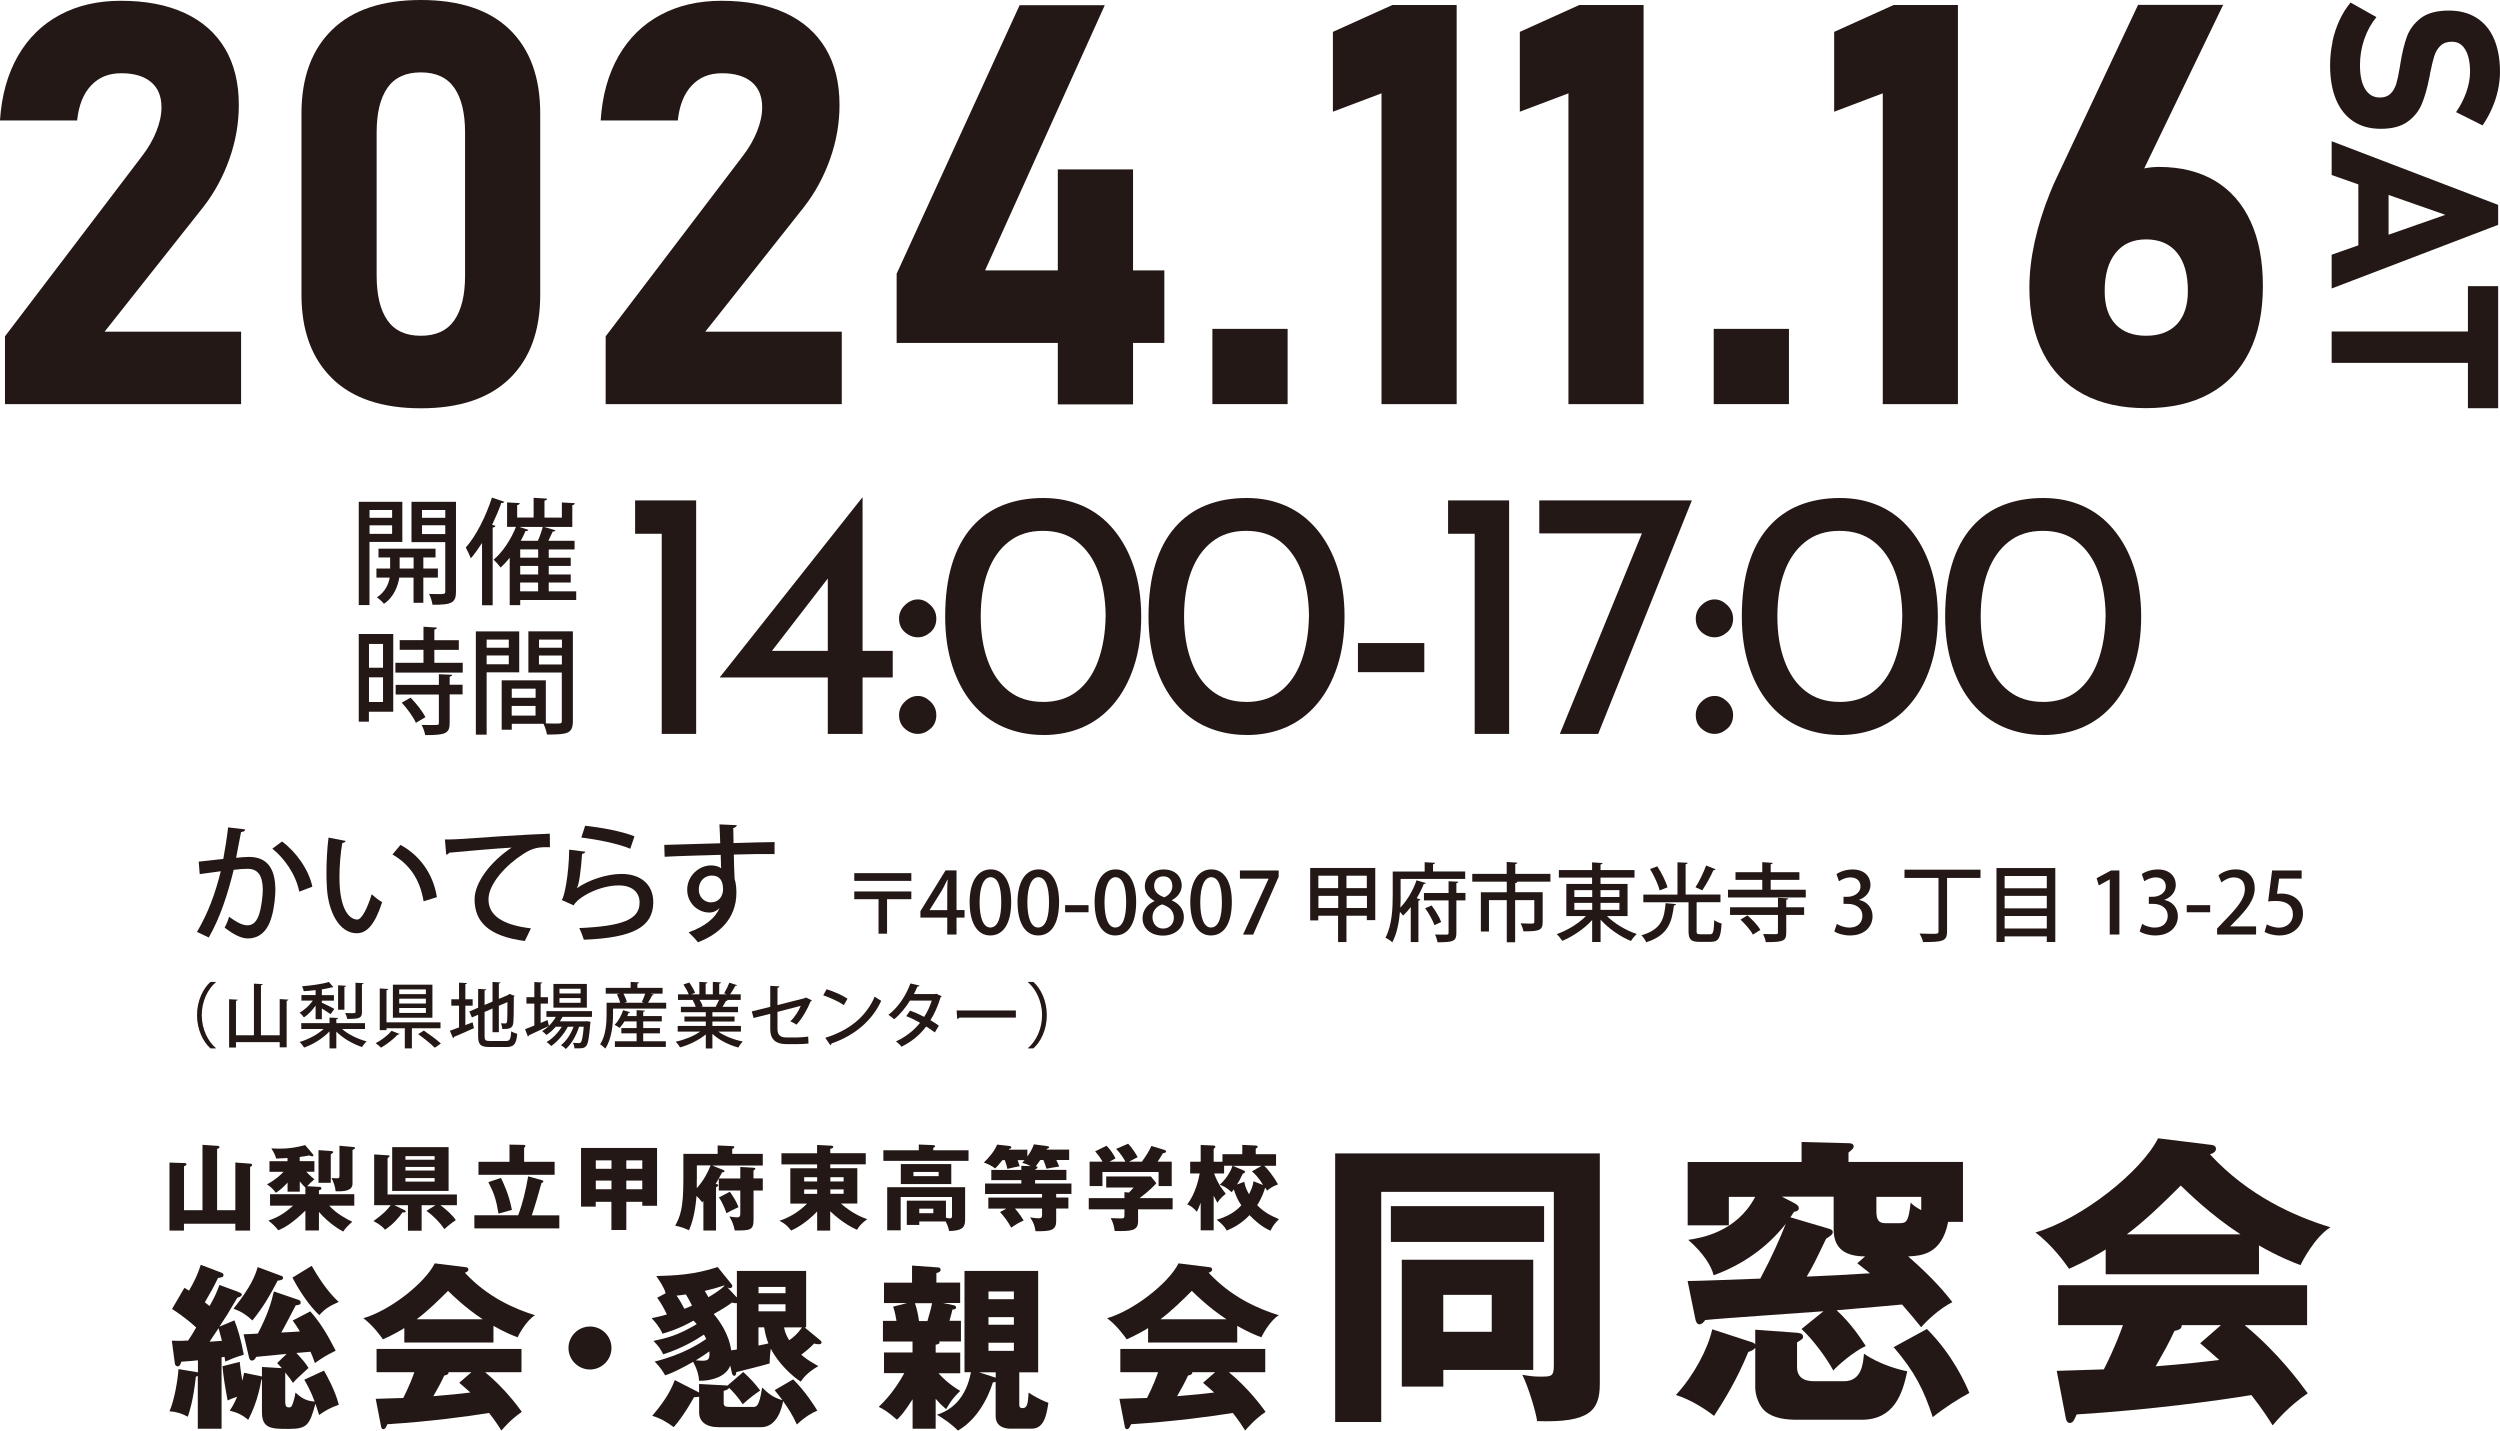 <?xml version="1.0" encoding="UTF-8"?>
<svg id="_レイヤー_1" data-name=" レイヤー 1" xmlns="http://www.w3.org/2000/svg" viewBox="0 0 352.26 201.58">
  <defs>
    <style>
      .cls-1 {
        fill: #231815;
        stroke-width: 0px;
      }
    </style>
  </defs>
  <g>
    <g>
      <path class="cls-1" d="M225.42,162.52v32.47c0,3.8-1.45,5.5-8.83,5.25-.21-1.49-1.32-4.99-2.09-6.53,1.15.21,1.71.26,2.48.26,1.62,0,1.96,0,1.96-1.58v-24.45h-24.32v32.43h-6.49v-37.85h37.3-.01ZM217.57,169.95v5.04h-21.59v-5.04h21.59ZM216.04,177.5v15.53h-12.67v2.35h-5.85v-17.88h18.52ZM203.36,182.45v5.21h6.83v-5.21h-6.83Z"/>
      <path class="cls-1" d="M247.32,187.36l5.89.43c.3.04.85.09.85.55,0,.3-.09.34-.85.81v3.46c0,2.01,1.83,2.01,2.6,2.01h4.01c2.47,0,2.69-2.39,2.82-3.88,2.26,1.58,5.16,2.3,6.1,2.48-.68,3.24-1.88,6.83-6.44,6.83h-9.09c-1.58,0-3.29-.21-4.44-1.15-.94-.77-1.45-2.35-1.45-3.37v-5.63c-.21.26-.34.38-.98.6-1.66,4.05-3.54,7.04-4.82,9-.77-.6-3.03-2.22-5.38-2.94,2.56-2.77,4.52-6.53,5.12-9.26l5.63,1.84c.26.09.34.17.43.3v-2.08ZM256.96,184.76c-2.65.21-14.29.98-16.69,1.24-.21.3-.47.6-.81.6s-.51-.34-.6-.85l-1.07-5.25c1.24,0,6.83-.21,10.24-.34,1.71-3.2,2.82-5.76,3.59-7.72-2.6,3.33-6.14,5.8-10.16,7.25-.34-1.37-1.49-3.16-3.58-4.99,1.75-.26,6.83-1.07,9.43-6.06h-3.71v4.01h-5.8v-8.92h16.05v-2.82l6.61.17c.3,0,.73.04.73.47,0,.26-.17.38-.73.85v1.32h16.13v8.45h-2.09c-.9,4.65-3.88,4.78-5.63,4.86,3.63,3.2,5.12,5.04,6.23,6.44-1.92.98-3.71,2.73-4.4,3.54-.77-.94-1.45-1.79-2.69-3.2-2.22.21-2.9.26-9.22.81,2.05,1.88,3.41,3.97,4.1,5.03-1.79.85-3.97,2.77-4.57,3.46-.94-1.75-2.82-4.31-4.48-5.85l3.12-2.52v.02ZM262.81,177.03c-2.73,0-4.44-1.02-4.44-3.8v-4.61h-7.3l1.66.85c.3.17.73.38.73.77s-.43.47-.68.51c-.3.47-.38.6-.51.77l5.33,1.58c.3.09.64.17.64.51s-.3.51-.94.94c-1.58,3.29-1.75,3.67-2.73,5.33,4.05-.17,4.52-.21,8.92-.47-.81-.64-1.15-.9-1.79-1.41l1.11-.98h0ZM264.39,168.63v2.01c0,1.2.3,1.71,1.24,1.71h2.05c1.02,0,1.24-.34,1.54-2.9.47.47.68.6,1.49,1.07v-1.88h-6.32,0ZM271.52,187.27c3.67,3.67,5.46,7.77,5.97,9-1.37.73-3.46,2.05-5.16,3.41-1.24-3.8-2.52-6.4-5.51-9.86l4.69-2.56h.01Z"/>
      <path class="cls-1" d="M318.29,179.55h-21.59v-3.5c-.85.55-2.52,1.54-5.16,2.73-.51-.73-2.3-3.29-4.74-5.12,6.49-1.88,14.94-8.58,17.28-13.27l7.6.94c.26.04.56.17.56.55,0,.47-.56.68-.85.77,5.42,5.85,11.86,8.71,16.98,10.28-2.26,1.37-4.14,5.12-4.22,5.33-.94-.34-3.12-1.2-5.85-2.77v4.05h-.01ZM289.78,193.16c1.24-.04,2.9-.09,6.66-.21,1.58-3.12,2.3-5.16,2.69-6.23h-9.13v-5.63h35.08v5.63h-8.79c4.74,3.93,7.72,8.02,8.88,9.6-2.65,1.79-4.4,3.88-4.95,4.52-.55-.9-1.49-2.35-2.99-4.27-4.91.81-14.38,2.09-24.62,2.73-.34.77-.51,1.2-.98,1.2-.34,0-.51-.38-.55-.68l-1.28-6.66h-.02ZM315.69,173.92c-4.18-2.73-7.25-5.76-8.41-6.87-2.47,2.47-5.12,5.04-7.6,6.87h16.01ZM312.96,186.72h-5.55c0,.38-.13.64-1.02.81-.77,1.71-1.71,3.33-2.65,4.99,4.31-.34,6.87-.64,8.96-.9-1.2-1.07-1.88-1.66-2.69-2.35l2.94-2.56h0Z"/>
    </g>
    <g>
      <path class="cls-1" d="M33.56,182.04c.42.15.52.25.52.37,0,.07-.05.3-.65.45-1.34,2.29-1.54,2.61-2.51,4.07l2.11-.89c.45,1.17.89,2.51,1.32,4.84-1.17.35-1.89.65-2.61.97-.03-.17-.07-.5-.1-.67-.25.05-.32.05-.42.07v10.06h-3.35v-7.43s-.1.05-.27.1c-.4,3.48-.87,4.84-1.14,5.64-.8-.42-1.44-.67-2.58-.77.67-1.49,1.17-4.37,1.27-5.94l2.71.45.03.02v-1.71c-.22.02-1.34.15-2.34.2-.12.37-.22.65-.52.65s-.37-.25-.4-.45l-.42-3.16c1.14.03,1.34.03,2.29-.02.37-.52.62-.94,1.14-1.84-.22-.22-1.56-1.44-3.4-2.61l1.74-2.98c.32.17.37.22.65.4.8-1.39,1.22-2.26,1.66-3.65l2.98,1.14c.12.05.22.17.22.3,0,.3-.17.32-.77.42-.72,1.47-.89,1.76-1.86,3.43.1.07.57.45.67.52.75-1.34.89-1.66,1.39-2.96l2.66.97h-.02ZM29.53,189.05c.37-.02.7-.05,1.74-.12-.17-.7-.4-1.54-.47-1.79l-1.27,1.91h0ZM40.22,197.74c0,.15,0,.57.47.57.42,0,.45-.2.67-.87.15-.5.22-.82.27-1.22.84.75,1.44,1.17,2.71,1.27-.55-1.52-1.19-2.61-1.47-3.08l2.78-1.29c.4.7,1.59,2.83,2.09,4.82-1.22.42-1.86.8-2.78,1.44-.12-.42-.25-.77-.52-1.59-.82,3.06-1.19,3.55-3.8,3.55-2.31,0-3.73,0-3.73-2.34v-4.65l-.07.02c-.5,2.88-1.32,4.62-1.86,5.69-.84-.7-1.52-1.02-2.61-1.29.32-.47.62-.97,1.04-1.96-.65.22-.99.35-1.34.52-.4-2.19-.57-3.18-.72-4.82l2.43-.62c.07.89.35,2.61.37,2.68.12-.52.17-.82.25-1.14l2.51.52v-1.34l2.81.17c-.27-.3-.4-.42-.67-.72l1.34-1.29c-.7.07-3.7.35-4.3.42-.1.2-.25.52-.6.52-.2,0-.35-.15-.42-.52l-.75-3.18c.32-.02,1.74-.07,2.01-.1,1.34-2.56,1.89-4.3,2.26-5.94l3.48,1.19c.15.05.3.17.3.35,0,.32-.2.35-.7.42-.32.6-1.71,3.3-2.04,3.83,1.19-.05,1.79-.1,2.63-.15-.4-.67-.7-1.09-1.02-1.54l2.48-1.29c1.37,1.54,2.36,3.15,3.58,5.54-1.27.62-1.79.94-2.93,1.74-.27-.8-.42-1.12-.62-1.59-.32.02-1.71.15-1.99.17.82.89,1.27,1.39,1.71,2.11-1.49,1.37-1.66,1.52-2.19,2.11-.25-.4-.5-.75-1.09-1.47v4.32l.03.03ZM39.52,179.73c.27.1.37.15.37.32,0,.27-.32.35-.77.4-1.17,2.24-1.99,3.65-3.55,5.61-.89-.82-1.54-1.24-2.66-1.66,2.48-3.13,3.06-4.7,3.4-5.86l3.21,1.19ZM43.92,178.36c.82,1.42,2.09,3.5,3.8,5.09-1.29.57-1.94.97-2.73,1.86-1.32-1.22-2.81-3.38-3.78-5.29l2.71-1.66Z"/>
      <path class="cls-1" d="M69.54,189.17h-12.57v-2.04c-.5.32-1.47.89-3.01,1.59-.3-.42-1.34-1.91-2.76-2.98,3.78-1.09,8.7-4.99,10.06-7.73l4.42.55c.15.02.32.1.32.32,0,.27-.32.4-.5.45,3.16,3.4,6.91,5.07,9.89,5.99-1.32.8-2.41,2.98-2.46,3.11-.55-.2-1.81-.7-3.4-1.61v2.36h0ZM52.94,197.1c.72-.02,1.69-.05,3.88-.12.92-1.81,1.34-3.01,1.56-3.63h-5.32v-3.28h20.42v3.28h-5.12c2.76,2.29,4.5,4.67,5.17,5.59-1.54,1.04-2.56,2.26-2.88,2.63-.32-.52-.87-1.37-1.74-2.48-2.86.47-8.37,1.22-14.33,1.59-.2.45-.3.7-.57.7-.2,0-.3-.22-.32-.4l-.75-3.88h0ZM68.02,185.89c-2.43-1.59-4.22-3.35-4.89-4-1.44,1.44-2.98,2.93-4.42,4h9.32-.01ZM66.43,193.35h-3.23c0,.22-.07.37-.6.47-.45.99-.99,1.94-1.54,2.91,2.51-.2,4-.37,5.22-.52-.7-.62-1.09-.97-1.57-1.37l1.71-1.49h0Z"/>
      <path class="cls-1" d="M86.16,189.94c0,1.66-1.37,3.03-3.03,3.03s-3.03-1.37-3.03-3.03,1.37-3.03,3.03-3.03,3.03,1.34,3.03,3.03Z"/>
      <path class="cls-1" d="M102.88,192.45c-.6,1.57-2.71,2.14-4.37,2.11-.07-.82-.22-1.49-.84-2.68-1.22.7-2.73,1.52-3.95,1.91-.27-.5-.77-1.24-1.47-1.94,4.12-1.04,6.41-2.61,7.26-3.18-.12-.27-.2-.4-.32-.62-1.09.72-3.08,1.94-5.74,2.78-.42-.84-.57-1.04-1.37-1.89,1.89-.42,3.33-.72,6.09-2.36-.17-.2-.35-.4-.45-.5-2.09,1.19-3.68,1.64-4.37,1.84-.45-1.02-1.12-1.74-1.54-2.19.7-.15,1.37-.27,2.16-.52-.42-.87-.8-1.57-1.37-2.36l1.19-.62c-.2-.84-.89-1.79-1.32-2.43,2.58-.07,5.32-.17,8.65-1.27l1.91,2.36c.15.17.15.27.15.32,0,.22-.2.3-.32.3s-.22-.05-.37-.12l1.34,1.44v-3.75h9.76v7.95h-.22l2.19,1.81c.07.07.2.17.2.32,0,.25-.32.25-.4.25-.22,0-.47-.05-.65-.1-.5.52-1.02.99-1.81,1.57.67.57,1.04.84,2.41,1.61-1.59.92-2.16,1.71-2.48,2.19-1.12-.7-3.18-2.56-4.22-4.65-.12.77-.15,1.57-.17,2.09-.82.25-3.5.92-4.7,1.22,0,.47-.2.52-.27.52-.27,0-.35-.4-.37-.52l-.2-.89h-.02ZM98.51,195.01l3.73.2c.07,0,.17,0,.27.02l2.21-1.91c.84.75,1.71,1.66,2.39,2.61-.55.37-1.54,1.09-2.46,1.94-.57-.92-1.49-1.91-1.91-2.31-.17.25-.42.32-.77.42v1.66c0,.47.17.6.8.6h3.45c.67,0,.87-.99,1.17-2.73.87.84,1.49,1.39,2.88,1.79-.55-.72-.82-1.04-1.12-1.42l2.61-1.52c1.76,1.74,3.06,3.83,3.4,4.4-.8.35-1.62.8-2.88,1.96-.6-1.32-1.12-2.14-1.94-3.3-.15.92-.82,3.68-3.11,3.68h-5.96c-1.84,0-2.76-.84-2.76-2.06v-2.24c-.2.05-.5.07-.72.07-.27.47-1.44,2.61-2.86,4.22-.94-.7-1.91-1.27-3.03-1.59,2.24-2.61,2.83-4.15,3.18-5.04l3.15,1.61c.07.03.17.1.27.15v-1.22h.01ZM96.64,182.39c-.4.05-.94.15-1.32.17.17.22.42.55,1.12,1.86.35-.15.65-.25,1.07-.45-.32-.67-.45-.87-.87-1.59h0ZM98.04,191.68c.25.02.65.05.87.05.82,0,1.14-.1,1.04-1.32-.65.47-.94.67-1.91,1.27h0ZM102.06,181.12c-1.14.37-1.79.55-2.76.77.17.27.32.55.52.89.37-.22,1.69-.99,2.29-1.64l-.05-.02ZM103.83,183.61c-.22.05-.5-.03-.7-.07-.3.22-.72.57-2.56,1.61.75.89,2.14,2.78,2.46,5.12.22-.02.62-.1.8-.12v-6.53h0ZM110.68,182.22v-.89h-3.8v.89h3.8ZM106.88,183.78v.99h3.8v-.99h-3.8ZM106.88,189.59c.92-.17,1.17-.25,1.39-.3-.27-.67-.45-1.34-.6-2.26h-.8v2.56h.01ZM110.48,187.04c.1.55.25,1.04.72,1.81.65-.45,1.19-.94,1.81-1.81h-2.53Z"/>
      <path class="cls-1" d="M131.85,190.59h3.45v2.91h-3.06c.47.52,1.44,1.54,3.06,2.48-1.12,1.14-1.22,1.29-1.99,2.58-.6-.52-.85-.75-1.47-1.47v4.22h-3.25v-4.15c-1.27,1.99-1.76,2.46-2.21,2.88-1.34-1.17-1.84-1.44-2.56-1.81.65-.62,2.16-2.11,3.6-4.75h-2.86v-2.91h4.02v-1.54h-4.17v-2.91h1.91c-.22-1.27-.32-1.54-.47-2.01l1.96-.5h-3.25v-2.88h3.95v-2.41l3.73.27c.15,0,.3.15.3.32,0,.32-.35.4-.6.47v1.34h3.35v2.88h-2.39l1.42.3c.17.02.4.12.4.32,0,.27-.37.3-.52.3-.07.37-.2.82-.42,1.59h1.62v2.91h-3.06s.05.1.05.15c0,.2-.32.27-.55.3v1.12ZM128.92,183.63c.27.72.5,1.89.57,2.51h1.19c.32-1.12.52-1.81.65-2.51h-2.41ZM135.9,193.37v-14.29h10.38v14.29h-2.66v4.52c0,.2,0,.52.45.52.65,0,.77-.52.87-2.19.47.32,1.42.94,2.78,1.44-.25,1.64-.57,3.65-2.36,3.65h-2.98c-.8,0-2.09-.27-2.09-1.79v-4.82c-.1.05-.25.07-.4.1-.15.5-1.44,4.79-4.92,6.78-.87-.92-2.01-1.69-2.96-2.24,3.16-.97,4.37-3.7,4.8-5.99h-.92v.02ZM140.3,194.12v-.75h-2.34l2.34.75ZM142.86,183.06v-1.09h-3.58v1.09h3.58ZM139.28,185.59v1.07h3.58v-1.07h-3.58ZM139.28,189.2v1.14h3.58v-1.14h-3.58Z"/>
      <path class="cls-1" d="M174.34,189.17h-12.57v-2.04c-.5.32-1.47.89-3.01,1.59-.3-.42-1.34-1.91-2.76-2.98,3.78-1.09,8.7-4.99,10.06-7.73l4.42.55c.15.02.32.1.32.32,0,.27-.32.4-.5.45,3.16,3.4,6.91,5.07,9.89,5.99-1.32.8-2.41,2.98-2.46,3.11-.55-.2-1.81-.7-3.4-1.61v2.36h0ZM157.74,197.1c.72-.02,1.69-.05,3.88-.12.92-1.81,1.34-3.01,1.56-3.63h-5.32v-3.28h20.42v3.28h-5.12c2.76,2.29,4.5,4.67,5.17,5.59-1.54,1.04-2.56,2.26-2.88,2.63-.32-.52-.87-1.37-1.74-2.48-2.86.47-8.37,1.22-14.34,1.59-.2.45-.3.7-.57.7-.2,0-.3-.22-.32-.4l-.75-3.88h.01ZM172.82,185.89c-2.43-1.59-4.22-3.35-4.89-4-1.44,1.44-2.98,2.93-4.42,4h9.32,0ZM171.23,193.35h-3.23c0,.22-.07.37-.6.47-.45.99-.99,1.94-1.54,2.91,2.51-.2,4-.37,5.22-.52-.7-.62-1.09-.97-1.57-1.37l1.71-1.49h0Z"/>
    </g>
    <g>
      <path class="cls-1" d="M28.53,170.53v-9.22l2.06.14c.18.01.33.03.33.18,0,.12-.09.18-.33.26v8.63h2.57v-6.72l2.08.16c.11,0,.29.03.29.18,0,.08-.04.16-.29.3v8.96h-2.08v-.97h-7.24v.97h-2.04v-9.59l2.1.07c.12,0,.3.03.3.17,0,.1-.08.17-.35.29v6.18h2.62-.02Z"/>
      <path class="cls-1" d="M44.94,167.23c.25,0,.35.07.35.21,0,.2-.25.25-.35.28v.55h4.98v1.61h-3.54c1.09,1.19,2.44,1.87,3.26,2.27-.16.14-.76.69-.86.82-.2.24-.31.41-.42.56-.38-.2-1.93-1.05-3.42-2.76v2.61h-1.91v-2.8c-1.95,1.89-2.99,2.41-3.81,2.78-.42-.54-.88-.96-1.4-1.38,1.27-.42,2.27-1,3.47-2.1h-3.24v-1.61h4.98v-.94c-.18-.17-.39-.37-.79-.86v1.44h-1.72v-1.28c-.46.51-1.02,1.05-1.64,1.43-.55-.65-.65-.75-1.26-1.18,1.32-.71,2.07-1.48,2.33-1.77h-1.98v-1.49h2.54v-.45c-.71.04-1.13.05-1.6.08-.08-.33-.18-.64-.68-1.44.29.01.63.04,1.14.04,1.36,0,2.42-.18,3.63-.5l1.05,1.24c.04.05.11.13.11.22s-.05.12-.15.12c-.14,0-.24-.04-.43-.13-.3.07-.65.13-1.35.22v.59h2.07v1.49h-1.15c.08.08.55.6,1.15,1.06-.52.46-.58.51-1.02.98l1.65.09h0ZM46.64,162.19c.21.01.31.04.31.14,0,.12-.21.24-.34.3v4.03h-1.73v-4.6l1.76.12h0ZM49.69,161.6c.24.03.33.07.33.16,0,.13-.14.18-.35.26v4.77c0,1.11-1.47,1.09-2.38,1.06-.05-.65-.31-1.34-.58-1.86.2,0,.65.04.79.04.3,0,.33-.13.33-.35v-4.24l1.87.17h-.01Z"/>
      <path class="cls-1" d="M52.72,169.81v-7.15l2.02.13c.08,0,.16.03.16.11s-.14.18-.29.29v5.11h9.77v1.52h-2.33c.68.47,1.82,1.49,2.17,2.11-.52.33-1.13.8-1.6,1.26-.65-.96-1.57-1.89-2.53-2.58l1.26-.79h-1.94v3.59h-1.93v-3.59h-1.91l1.47.71c.07.03.13.09.13.17,0,.16-.17.14-.46.13-.48.71-1.31,1.68-2.46,2.44-.25-.29-.59-.68-1.62-1.22,1.37-1,1.86-1.49,2.42-2.23h-2.33ZM63.21,161.64v6.17h-7.95v-6.17s7.95,0,7.95,0ZM61.24,163.41v-.51h-4.11v.51h4.11ZM57.13,164.43v.5h4.11v-.5h-4.11ZM57.13,165.99v.5h4.11v-.5h-4.11Z"/>
      <path class="cls-1" d="M78.81,171.24v1.85h-11.97v-1.85h6.17c.68-1.81,1.06-3.51,1.41-5.49l1.93.54c.08.03.21.05.21.18,0,.11-.1.17-.26.21-.35,1.28-.86,3.08-1.37,4.56h3.89-.01ZM71.79,161.28l2.02.04c.07,0,.21.01.21.16,0,.12-.09.18-.17.24v1.98h4.3v1.83h-10.73v-1.83h4.37v-2.41h0ZM70.58,165.97c.3.6,1.13,2.28,1.55,4.51-.47.12-1.38.38-1.89.52-.33-1.98-.62-2.87-1.43-4.43l1.77-.6h0Z"/>
      <path class="cls-1" d="M88.25,173.31h-2.1v-3.97h-2.21v.68h-2.07v-8.27h10.71v8.15h-2.08v-.56h-2.25v3.97h0ZM86.16,163.5h-2.21v1.19h2.21v-1.19ZM86.16,166.35h-2.21v1.22h2.21v-1.22ZM88.25,164.69h2.25v-1.19h-2.25v1.19ZM88.25,167.57h2.25v-1.22h-2.25v1.22Z"/>
      <path class="cls-1" d="M100.89,173.39h-1.78v-4.17c-.04.05-.07.09-.16.2-.13-.16-.41-.55-.81-.9-.03.29-.17,2.86-1.06,4.83-.62-.29-1.03-.45-1.94-.65.69-1.28,1.15-2.37,1.15-6.44v-3.68h4.83v-1.18l2.11.09c.09,0,.24.01.24.16,0,.09-.13.17-.3.24v.69h4.31v1.65h-7.11l1.49.6c.1.04.22.09.22.2,0,.13-.14.14-.33.16-.17.34-.77,1.39-.9,1.61.18.04.35.09.35.21,0,.13-.17.22-.31.28v6.12-.02ZM98.18,166.22c0,.14,0,.82,0,1.2.93-1.02,1.57-2.23,1.95-3.21h-1.94v2h0ZM107.48,166.05v1.7h-1.3v4.1c0,1.53-.51,1.53-2.65,1.53-.18-.84-.31-1.19-.76-1.98.2.04.72.13,1.06.13.21,0,.48,0,.48-.51v-3.27h-3.03v-1.7h3.03v-1.62l1.74.1c.21,0,.38.03.38.14,0,.09-.13.18-.26.26v1.11h1.31ZM102.83,167.92c.39.51.97,1.44,1.23,2.17-.89.42-1.23.59-1.7.85-.09-.26-.5-1.44-1.06-2.21l1.53-.81Z"/>
      <path class="cls-1" d="M117,173.4h-1.86v-2.7c-.35.37-1.85,1.9-3.67,2.69-.54-.68-.81-.94-1.64-1.38,1.35-.43,2.78-1.28,3.89-2.42h-2.36v-4.98h3.77v-.54h-5.02v-1.57h5.02v-1.17l2.02.1c.13.01.26.04.26.17,0,.17-.16.21-.42.27v.62h5v1.57h-5v.54h3.81v4.98h-2.32c1.66,1.45,3.09,1.99,3.72,2.21-.98.69-1.26,1.18-1.43,1.49-.45-.18-1.98-.89-3.79-2.61v2.71l.02.02ZM115.14,165.87h-1.83v.6h1.83v-.6ZM115.14,167.6h-1.83v.62h1.83v-.62ZM117,166.47h1.87v-.6h-1.87v.6ZM117,168.21h1.87v-.62h-1.87v.62Z"/>
      <path class="cls-1" d="M136.47,162.08v1.49h-12v-1.49h4.99v-.81l2.04.08c.08,0,.26.04.26.17,0,.08-.07.14-.26.22v.34h4.97ZM129.53,172.12v.48h-1.76v-3.42h5.52v2.4c.34.08.41.09.55.09.24,0,.3-.09.3-.35v-2.66h-7.23v4.7h-1.9v-6.08h10.98v4.6c0,1.14-.49,1.53-2.25,1.58-.09-.41-.2-.81-.5-1.35h-3.71ZM134.04,164.02v2.82h-7.11v-2.82h7.11ZM128.71,165.13v.59h3.55v-.59h-3.55ZM129.53,170.31v.63h1.98v-.63h-1.98Z"/>
      <path class="cls-1" d="M146.57,163.47c-.31.46-.49.68-.63.86.24.03.24.1.24.17,0,.14-.2.22-.33.29v.05h4.41v1.44h-4.41v.48h5.12v1.47h-2.15v.51h1.72v1.55h-1.72v1.78c0,1.27-.72,1.45-2.91,1.41-.13-.83-.28-1.23-.77-1.95.24.04.79.13,1.26.13.21,0,.43-.08.43-.39v-.98h-3.81c.12.13.67.76,1.22,1.68-.83.39-.97.48-1.76,1.01-.41-.79-.92-1.47-1.57-2.2l.89-.48h-2.54v-1.55h7.57v-.51h-8.03v-1.47h5.11v-.48h-4.23v-1.44h4.23v-.58l1.31.04c-.55-.29-.93-.39-1.19-.47.18-.2.25-.26.34-.37h-.98c.14.39.17.47.29.86-.26.04-.55.09-1.74.37-.04-.21-.1-.52-.35-1.23h-.35c-.51.67-.77.93-1.01,1.17-.6-.43-.93-.59-1.6-.83.63-.62,1.48-1.55,1.87-2.53l1.82.21c.1.01.18.09.18.18,0,.13-.16.2-.3.22,0,.04-.03.07-.05.1h2.61v.97c.63-.89.81-1.41.92-1.72l1.9.26c.08.01.25.04.25.16,0,.09-.12.14-.31.22-.03.04-.04.08-.07.1h3.2v1.47h-1.81c.2.41.3.65.41.92-.51.07-1.51.25-1.8.31-.16-.56-.26-.8-.43-1.23h-.43l-.02.02Z"/>
      <path class="cls-1" d="M160.36,170.4v1.7c0,1.35-1,1.39-3.3,1.35-.08-.65-.2-1.13-.55-1.81.2,0,1.22.04,1.44.04.49,0,.49-.07.49-.73v-.55h-5.03v-1.58h5.03v-.85l.62.07c.13-.12.39-.37.67-.71h-3.86v-1.56h6.3l.76.94c-.18.25-1.01,1.11-2.36,2.11h4.66v1.58h-4.87ZM158.57,163.67c-.26-.52-.75-1.21-1.3-1.79l1.69-.73c.51.51,1.18,1.55,1.34,1.9-.18.1-1.05.54-1.22.63h1.82c.6-.85.92-1.32,1.34-2.21l1.85.56c.07.03.22.09.22.22,0,.16-.21.2-.45.24-.34.59-.43.72-.75,1.19h1.99v3.44h-1.85v-1.98h-7.91v1.98h-1.81v-3.44h1.82c-.07-.12-.39-.72-1.04-1.45l1.6-.79c.58.55,1.05,1.32,1.27,1.78-.56.3-.69.37-.84.46h2.23Z"/>
      <path class="cls-1" d="M177.14,169.81c.89.93,1.79,1.43,3.07,1.98-.6.58-.9,1.01-1.19,1.62-.47-.21-1.45-.64-2.96-2.19-1.23,1.31-2.54,1.89-3.2,2.17-.37-.63-.75-1.01-1.43-1.52.68-.21,2.31-.71,3.48-2.04-.45-.64-.68-1.11-1.07-2.24-.13.2-.18.26-.3.39-.67-.62-1.13-.85-1.66-1.05.69-.62,1.49-1.69,1.78-2.67h-1.18v1.09h-1.39c.09.3.29.86.85,1.8.09.16.65.88.77,1.05-.86.73-1.05,1.07-1.15,1.28-.1-.16-.2-.29-.55-1.01v4.89h-1.83v-3.89c-.25.71-.42,1.05-.54,1.28-.43-.52-.8-.79-1.36-1.06,1.11-1.34,1.64-3.59,1.76-4.34h-1.34v-1.66h1.48v-2.36l1.83.08c.09,0,.24.04.24.18,0,.09-.13.2-.24.29v1.81h1.24v-1.06h2.79v-1.31l1.9.09c.2.01.27.11.27.17,0,.13-.09.17-.27.25v.8h2.86v1.64h-1.66c.45.41,1.38,1.56,1.93,2.62-.71.26-1.06.48-1.53.88-.12-.2-.21-.35-.28-.42-.12.41-.39,1.31-1.11,2.46h0ZM175.32,166.5c.13.76.38,1.26.67,1.77.3-.59.58-1.24.63-1.83l1.35.54c-.67-1.17-1.34-1.73-1.57-1.93l1.35-.77h-4.03l1.49.63c.1.04.22.09.22.21s-.1.18-.31.25c-.08.14-.41.81-.47.94-.12.21-.17.31-.35.59l1.04-.39h-.02Z"/>
    </g>
  </g>
  <g>
    <g>
      <path class="cls-1" d="M.7,47.39l19.3-25.38c.88-1.13,1.55-2.3,2.03-3.5.48-1.2.72-2.31.72-3.35v-.08c0-1.52-.49-2.69-1.47-3.52-.98-.82-2.37-1.24-4.18-1.24s-3.17.57-4.26,1.72-1.74,2.78-1.97,4.89v.04H0v-.04c.23-3.51,1.08-6.52,2.53-9.05,1.46-2.53,3.42-4.45,5.9-5.78C10.91.77,13.77.11,17.02.11c3.51,0,6.5.57,8.99,1.72,2.49,1.15,4.38,2.82,5.69,5.01,1.3,2.19,1.95,4.84,1.95,7.93v.04c0,2.55-.44,5.09-1.33,7.6-.89,2.51-2.13,4.79-3.73,6.83l-13.85,17.49h19.23v10.21H.7v-9.56h0Z"/>
      <path class="cls-1" d="M46.77,53.29c-2.86-2.82-4.29-6.74-4.29-11.74V15.98c0-5.05,1.44-8.98,4.31-11.78,2.87-2.8,7.05-4.2,12.51-4.2s9.67,1.39,12.53,4.18c2.86,2.79,4.29,6.72,4.29,11.8v25.57c0,5.05-1.44,8.98-4.31,11.78-2.88,2.8-7.05,4.2-12.51,4.2s-9.67-1.41-12.53-4.24ZM64.02,45.12c1.01-1.46,1.51-3.55,1.51-6.29v-20.15c0-2.73-.5-4.83-1.51-6.29s-2.58-2.19-4.72-2.19-3.71.73-4.72,2.19c-1.01,1.46-1.51,3.55-1.51,6.29v20.15c0,2.73.5,4.83,1.51,6.29s2.58,2.19,4.72,2.19,3.71-.73,4.72-2.19Z"/>
      <path class="cls-1" d="M85.34,47.39l19.3-25.38c.88-1.13,1.55-2.3,2.03-3.5s.72-2.31.72-3.35v-.08c0-1.52-.49-2.69-1.47-3.52-.98-.82-2.37-1.24-4.18-1.24s-3.17.57-4.26,1.72-1.74,2.78-1.97,4.89v.04h-10.87v-.04c.23-3.51,1.08-6.52,2.53-9.05,1.46-2.53,3.42-4.45,5.9-5.78,2.48-1.33,5.34-1.99,8.59-1.99,3.51,0,6.5.57,8.99,1.72,2.49,1.15,4.38,2.82,5.69,5.01,1.3,2.19,1.95,4.84,1.95,7.93v.04c0,2.55-.44,5.09-1.33,7.6-.89,2.51-2.13,4.79-3.73,6.83l-13.85,17.49h19.23v10.21h-33.27v-9.56h0Z"/>
      <polygon class="cls-1" points="164.06 38.1 159.65 38.1 159.65 23.87 149.05 23.87 149.05 38.1 138.8 38.1 155.67 .73 143.67 .73 126.34 38.57 126.34 48.32 149.05 48.32 149.05 56.98 159.65 56.98 159.65 48.32 164.06 48.32 164.06 38.1"/>
      <path class="cls-1" d="M170.83,46.34h10.6v10.6h-10.6v-10.6h0Z"/>
      <path class="cls-1" d="M205.26,56.94h-10.6V13.15l-6.85,2.59V4.49l8.39-3.79h9.05v56.25h.01Z"/>
      <path class="cls-1" d="M231.6,56.94h-10.6V13.15l-6.85,2.59V4.49l8.39-3.79h9.05v56.25h.01Z"/>
      <path class="cls-1" d="M241.47,46.34h10.6v10.6h-10.6v-10.6Z"/>
      <path class="cls-1" d="M275.89,56.94h-10.6V13.15l-6.85,2.59V4.49l8.39-3.79h9.05v56.25h.01Z"/>
      <g>
        <path class="cls-1" d="M293.51,55.53s0,0,0,0c0,0-.01,0-.02,0h.02Z"/>
        <path class="cls-1" d="M317.13,31.23c-1.15-2.51-2.82-4.42-5.01-5.74-2.19-1.31-4.84-1.97-7.93-1.97-.73,0-1.41.08-2.06.21l11.12-23.04h-11.99l-11.41,24.22c-.18.36-.35.73-.52,1.12-.16.39-.32.77-.48,1.16-.93,2.3-1.65,4.58-2.15,6.85s-.75,4.42-.75,6.46v.04c0,3.59.64,6.65,1.93,9.19,1.29,2.54,3.17,4.47,5.63,5.8,2.46,1.32,5.38,1.98,8.86,1.98s6.46-.67,8.92-2.01c2.46-1.34,4.34-3.3,5.63-5.88,1.29-2.57,1.93-5.67,1.93-9.28v-.04c0-3.53-.57-6.56-1.72-9.07ZM308.28,41.01c0,2.01-.51,3.56-1.53,4.66-1.02,1.09-2.5,1.64-4.35,1.64s-3.29-.54-4.31-1.62c-1.02-1.08-1.53-2.63-1.53-4.64v-.04c0-2.3.51-4.08,1.53-5.36,1.02-1.28,2.43-1.92,4.31-1.92s3.33.63,4.35,1.88c1.02,1.25,1.53,3.04,1.53,5.36v.04Z"/>
      </g>
    </g>
    <g>
      <path class="cls-1" d="M328.64,5.9c.23-1.07.56-2.08.99-3.02s.96-1.78,1.57-2.52l3.65,2.05c-.74.9-1.32,1.95-1.72,3.13s-.6,2.4-.6,3.65c0,1.44.24,2.56.73,3.36.49.8,1.18,1.19,2.07,1.19h.02c.62,0,1.12-.18,1.48-.53s.63-.82.81-1.39c.17-.57.33-1.3.47-2.19.01-.03.02-.06.02-.09s0-.06.02-.09l.05-.35c.25-1.57.56-2.87.93-3.9s1.02-1.91,1.95-2.63c.93-.72,2.25-1.08,3.96-1.08h.02c1.52,0,2.81.34,3.89,1.02,1.08.68,1.9,1.66,2.46,2.95s.85,2.85.85,4.68c0,.84-.1,1.7-.29,2.57-.19.88-.47,1.73-.84,2.57s-.81,1.63-1.32,2.39l-3.74-1.87c.62-.9,1.11-1.85,1.45-2.83.34-.98.52-1.93.52-2.83,0-1.36-.22-2.4-.67-3.15s-1.07-1.11-1.88-1.11h-.02c-.68,0-1.21.19-1.61.58s-.68.87-.86,1.44-.38,1.37-.58,2.4c-.01.04-.02.09-.02.13s-.01.09-.02.13c-.01.06-.02.13-.04.19-.02.06-.03.12-.04.19-.29,1.48-.64,2.72-1.06,3.72-.41.99-1.08,1.83-2,2.49-.92.67-2.18,1-3.77,1h-.03c-1.5,0-2.78-.35-3.84-1.05-1.06-.7-1.88-1.72-2.44-3.06s-.84-2.95-.84-4.83c0-1.12.11-2.21.34-3.28l-.02-.03Z"/>
      <path class="cls-1" d="M328.54,19.9v4.76l3.76,1.32v8.59l-3.76,1.32v4.76l23.46-8.97v-2.81s-23.46-8.97-23.46-8.97ZM336.56,33.08v-5.61l8,2.8-8,2.8h0Z"/>
      <polygon class="cls-1" points="347.74 40.32 347.74 46.71 328.54 46.71 328.54 51.13 347.74 51.13 347.74 57.52 352 57.52 352 40.32 347.74 40.32"/>
    </g>
  </g>
  <g>
    <g>
      <g>
        <path class="cls-1" d="M55.41,89.33v10.96h-3.43v1.4h-1.43v-12.36s4.85,0,4.85,0ZM53.97,90.73h-1.98v3.36h1.98v-3.36ZM51.99,98.91h1.98v-3.47h-1.98v3.47ZM61.2,93.39h4v1.38h-9.49v-1.38h3.96v-1.83h-3.35v-1.36h3.35v-1.89l1.9.12c-.02.14-.12.23-.37.28v1.5h3.45v1.36h-3.45v1.83h0ZM63.73,95.06c-.02.14-.12.23-.37.28v1.14h1.82v1.36h-1.82v4.03c0,1.5-.61,1.71-3.45,1.71-.06-.42-.29-1.04-.51-1.44.47.02.93.02,1.3.02,1.12,0,1.14,0,1.14-.29v-4.01h-6.09v-1.36h6.09v-1.5l1.89.08h0ZM58.6,101.85c-.34-.79-1.2-1.98-1.99-2.84l1.24-.71c.81.83,1.72,1.97,2.09,2.76,0,0-1.34.79-1.34.79Z"/>
        <path class="cls-1" d="M73.15,94.73h-4.58v8.79h-1.52v-14.55h6.11v5.76ZM71.69,90.12h-3.12v1.15h3.12v-1.15ZM68.57,93.6h3.12v-1.24h-3.12v1.24ZM80.72,88.97v12.62c0,1.8-.78,1.91-3.65,1.91-.06-.42-.28-1.09-.49-1.51h-4.47v.83h-1.42v-6.96h6.22v6.07c.42.02.81.02,1.15.02,1.09,0,1.1,0,1.1-.39v-6.8h-4.71v-5.8h6.25ZM75.47,97.04h-3.36v1.28h3.36v-1.28ZM72.1,100.83h3.36v-1.36h-3.36v1.36ZM79.18,90.12h-3.23v1.15h3.23v-1.15ZM75.94,93.63h3.23v-1.26h-3.23s0,1.26,0,1.26Z"/>
      </g>
      <g>
        <path class="cls-1" d="M56.7,76.36h-4.64v8.9h-1.51v-14.55h6.14v5.66h0ZM55.25,71.86h-3.18v1.1h3.18v-1.1ZM52.07,75.22h3.18v-1.2h-3.18v1.2ZM61.7,81.39h-2.05v3.55h-1.38v-3.55h-2.01c-.16,1.06-.71,2.72-2.16,3.69-.21-.28-.69-.71-.99-.91,1.18-.77,1.66-1.91,1.8-2.78h-1.87v-1.28h1.93v-1.56h-1.64v-1.24h8.04v1.24h-1.72v1.56h2.05v1.28ZM56.31,80.11h1.97v-1.56h-1.97v1.56ZM64.25,70.7v12.66c0,1.54-.55,1.89-3.31,1.85-.05-.42-.26-1.12-.49-1.52.42.02.85.02,1.2.02.97,0,1.09,0,1.09-.36v-6.96h-4.76v-5.68s6.27,0,6.27,0ZM62.74,71.86h-3.28v1.1h3.28v-1.1ZM59.46,75.25h3.28v-1.24h-3.28v1.24Z"/>
        <path class="cls-1" d="M71.06,70.7c-.06.13-.21.18-.42.16-.37,1.04-.81,2.07-1.3,3.09l.47.14c-.05.13-.14.23-.39.24v10.95h-1.5v-8.77c-.51.79-1.02,1.52-1.58,2.16-.13-.37-.51-1.15-.71-1.52,1.42-1.59,2.82-4.34,3.69-7.04,0,0,1.74.59,1.74.59ZM81.19,83.3v1.24h-7.89v.73h-1.48v-6.68c-.41.52-.85.99-1.28,1.38-.21-.29-.69-.85-.99-1.1,1.24-1.04,2.44-2.82,3.15-4.63h-1.25v-3.45l1.79.1c-.02.14-.12.23-.37.28v1.75h2.32v-2.78l1.9.12c-.02.14-.12.23-.37.28v2.39h2.45v-2.13c.51.02,1.34.08,1.83.1-.02.14-.12.23-.36.28v3.07h-3.96l1.59.47c-.04.12-.16.18-.39.18-.16.37-.39.85-.61,1.3h3.69v1.22h-3.64v1.17h3.1v1.15h-3.1v1.2h3.1v1.14h-3.1v1.24h3.88v-.02ZM73.2,74.25l1.26.41c-.08.13-.23.18-.41.16-.2.45-.42.93-.67,1.38h2.41c.28-.61.53-1.38.69-1.95,0,0-3.29,0-3.29,0ZM75.83,78.58v-1.17h-2.53v1.17h2.53ZM75.83,80.94v-1.2h-2.53v1.2h2.53ZM73.29,82.08v1.24h2.53v-1.24h-2.53Z"/>
      </g>
    </g>
    <g>
      <path class="cls-1" d="M89.49,70.51h8.6v32.9h-4.85v-28.2h-3.75v-4.7Z"/>
      <path class="cls-1" d="M101.44,95.46v-.05l20.05-25.3h.05v21.6h4.25v3.75h-4.25v7.95h-4.9v-7.95s-15.2,0-15.2,0ZM116.99,81.06l-8.45,10.95-.75-.3h8.85v-11.55s.35.9.35.9Z"/>
      <path class="cls-1" d="M127.51,85.26c.55-.53,1.16-.8,1.82-.8s1.23.27,1.78.8c.55.53.82,1.17.82,1.9,0,.8-.27,1.44-.82,1.92-.55.48-1.14.72-1.78.72s-1.27-.24-1.82-.72-.83-1.12-.83-1.92c0-.73.27-1.37.83-1.9ZM127.51,98.86c.55-.53,1.16-.8,1.82-.8s1.23.27,1.78.8c.55.53.82,1.17.82,1.9,0,.8-.27,1.44-.82,1.92-.55.48-1.14.73-1.78.73s-1.27-.24-1.82-.73c-.55-.48-.83-1.12-.83-1.92,0-.73.27-1.37.83-1.9Z"/>
      <path class="cls-1" d="M146.99,103.56c-2.03,0-3.9-.38-5.6-1.12s-3.16-1.86-4.38-3.32-2.16-3.23-2.83-5.3-1-4.38-1-6.95c0-2.8.32-5.24.95-7.33.63-2.08,1.56-3.83,2.78-5.23s2.67-2.44,4.38-3.12c1.7-.68,3.6-1.02,5.7-1.02s3.89.38,5.58,1.12c1.68.75,3.13,1.86,4.35,3.33s2.17,3.22,2.85,5.27c.68,2.05,1.03,4.38,1.03,6.98s-.34,4.98-1.03,7.05c-.68,2.07-1.63,3.83-2.85,5.27-1.22,1.45-2.67,2.54-4.35,3.28-1.68.73-3.54,1.1-5.58,1.1h0ZM146.94,98.91c1.93,0,3.55-.51,4.85-1.53s2.28-2.45,2.95-4.3,1.02-3.97,1.05-6.38c-.03-2.33-.38-4.39-1.05-6.17s-1.65-3.18-2.95-4.2-2.92-1.53-4.85-1.53-3.5.51-4.8,1.53-2.28,2.42-2.95,4.22-1,3.9-1,6.3.33,4.42,1,6.25,1.65,3.26,2.95,4.27c1.3,1.02,2.9,1.53,4.8,1.53h0Z"/>
      <path class="cls-1" d="M175.64,103.56c-2.03,0-3.9-.38-5.6-1.12s-3.16-1.86-4.38-3.32-2.16-3.23-2.83-5.3-1-4.38-1-6.95c0-2.8.32-5.24.95-7.33.63-2.08,1.56-3.83,2.78-5.23s2.67-2.44,4.38-3.12c1.7-.68,3.6-1.02,5.7-1.02s3.89.38,5.58,1.12c1.68.75,3.13,1.86,4.35,3.33s2.17,3.22,2.85,5.27c.68,2.05,1.03,4.38,1.03,6.98s-.34,4.98-1.03,7.05c-.68,2.07-1.63,3.83-2.85,5.27-1.22,1.45-2.67,2.54-4.35,3.28-1.68.73-3.54,1.1-5.58,1.1h0ZM175.59,98.91c1.93,0,3.55-.51,4.85-1.53s2.28-2.45,2.95-4.3,1.02-3.97,1.05-6.38c-.03-2.33-.38-4.39-1.05-6.17s-1.65-3.18-2.95-4.2-2.92-1.53-4.85-1.53-3.5.51-4.8,1.53-2.28,2.42-2.95,4.22-1,3.9-1,6.3.33,4.42,1,6.25,1.65,3.26,2.95,4.27c1.3,1.02,2.9,1.53,4.8,1.53h0Z"/>
      <path class="cls-1" d="M191.34,90.61h9.35v4.1h-9.35v-4.1Z"/>
      <path class="cls-1" d="M204.04,70.51h8.6v32.9h-4.85v-28.2h-3.75v-4.7Z"/>
      <polygon class="cls-1" points="216.89 70.51 216.89 75.16 231.35 75.16 219.79 103.41 225.19 103.41 238.39 70.51 216.89 70.51"/>
      <path class="cls-1" d="M239.76,85.26c.55-.53,1.16-.8,1.83-.8s1.23.27,1.78.8c.55.53.83,1.17.83,1.9,0,.8-.28,1.44-.83,1.92-.55.48-1.14.72-1.78.72s-1.27-.24-1.83-.72c-.55-.48-.82-1.12-.82-1.92,0-.73.27-1.37.82-1.9ZM239.76,98.86c.55-.53,1.16-.8,1.83-.8s1.23.27,1.78.8.83,1.17.83,1.9c0,.8-.28,1.44-.83,1.92-.55.48-1.14.73-1.78.73s-1.27-.24-1.83-.73c-.55-.48-.82-1.12-.82-1.92,0-.73.27-1.37.82-1.9Z"/>
      <path class="cls-1" d="M259.24,103.56c-2.03,0-3.9-.38-5.6-1.12s-3.16-1.86-4.38-3.32-2.16-3.23-2.83-5.3-1-4.38-1-6.95c0-2.8.32-5.24.95-7.33.63-2.08,1.56-3.83,2.78-5.23s2.67-2.44,4.38-3.12c1.7-.68,3.6-1.02,5.7-1.02s3.89.38,5.58,1.12c1.68.75,3.13,1.86,4.35,3.33s2.17,3.22,2.85,5.27c.68,2.05,1.03,4.38,1.03,6.98s-.34,4.98-1.03,7.05c-.68,2.07-1.63,3.83-2.85,5.27-1.22,1.45-2.67,2.54-4.35,3.28-1.68.73-3.54,1.1-5.58,1.1h0ZM259.19,98.91c1.93,0,3.55-.51,4.85-1.53s2.28-2.45,2.95-4.3,1.02-3.97,1.05-6.38c-.03-2.33-.38-4.39-1.05-6.17s-1.65-3.18-2.95-4.2-2.92-1.53-4.85-1.53-3.5.51-4.8,1.53-2.28,2.42-2.95,4.22-1,3.9-1,6.3.33,4.42,1,6.25,1.65,3.26,2.95,4.27c1.3,1.02,2.9,1.53,4.8,1.53h0Z"/>
      <path class="cls-1" d="M287.89,103.56c-2.03,0-3.9-.38-5.6-1.12s-3.16-1.86-4.38-3.32-2.16-3.23-2.83-5.3c-.67-2.07-1-4.38-1-6.95,0-2.8.32-5.24.95-7.33.63-2.08,1.56-3.83,2.78-5.23s2.67-2.44,4.38-3.12c1.7-.68,3.6-1.02,5.7-1.02s3.89.38,5.58,1.12c1.68.75,3.13,1.86,4.35,3.33s2.17,3.22,2.85,5.27c.68,2.05,1.03,4.38,1.03,6.98s-.34,4.98-1.03,7.05c-.68,2.07-1.63,3.83-2.85,5.27-1.22,1.45-2.67,2.54-4.35,3.28-1.68.73-3.54,1.1-5.58,1.1h0ZM287.84,98.91c1.93,0,3.55-.51,4.85-1.53,1.3-1.02,2.28-2.45,2.95-4.3s1.02-3.97,1.05-6.38c-.03-2.33-.38-4.39-1.05-6.17s-1.65-3.18-2.95-4.2c-1.3-1.02-2.92-1.53-4.85-1.53s-3.5.51-4.8,1.53-2.28,2.42-2.95,4.22-1,3.9-1,6.3.33,4.42,1,6.25,1.65,3.26,2.95,4.27c1.3,1.02,2.9,1.53,4.8,1.53h0Z"/>
    </g>
  </g>
  <g>
    <g>
      <path class="cls-1" d="M34.56,116.87c-.05.25-.27.34-.59.36-.2.94-.49,2.57-.7,3.64.65-.07,1.33-.13,1.75-.13,2.86-.02,3.78,1.93,3.78,4.68,0,.72-.13,2.48-.54,3.8-.56,2.02-1.75,3.01-3.35,3.01-.72,0-1.75-.34-3.26-1.53.25-.45.49-1.01.63-1.53,1.33.99,2.07,1.21,2.59,1.21.86,0,1.37-.63,1.69-1.71.29-.95.47-2.52.47-3.31-.02-1.91-.63-2.95-2.16-2.94-.49,0-1.15.04-1.94.14-.86,3.47-1.87,6.64-3.51,9.54l-1.66-.79c1.6-2.75,2.56-5.37,3.35-8.55l-2.97.41-.14-1.76,3.46-.38c.25-1.31.5-2.9.68-4.45l2.43.29h0ZM42.17,125.65c-.5-2.5-2.14-4.75-3.8-6.07l1.37-1.01c1.89,1.37,3.78,3.94,4.27,6.37l-1.84.7h0Z"/>
      <path class="cls-1" d="M48.72,118.47c-.04.16-.23.29-.49.31-.25,1.4-.4,3.21-.4,4.83,0,4.9,1.6,5.96,2.52,5.96.67-.02,1.51-1.84,2.02-3.56.36.32,1.04.88,1.48,1.1-1.03,3.21-2.18,4.39-3.58,4.39-2.54,0-4-3.15-4.2-6.3-.05-.68-.07-1.44-.07-2.23,0-1.58.09-3.33.29-4.95l2.43.47v-.02ZM59.69,127.01c-.52-3.19-2.07-5.28-4.39-6.61l1.13-1.35c2.58,1.39,4.59,3.93,5.13,7.36l-1.87.59h0Z"/>
      <path class="cls-1" d="M62.69,118.29c.54,0,1.31-.02,1.82-.05,1.84-.14,10.26-.7,12.96-.77l.02,1.91c-1.48-.05-2.43.05-3.82.99-2.32,1.48-4.84,4.16-4.84,6.34s1.78,3.6,5.98,4.1l-.86,1.78c-5.13-.67-7.08-2.72-7.08-5.87,0-2.36,2.25-5.33,5.22-7.29-1.98.11-6.82.52-8.79.72-.05.13-.27.25-.43.29l-.18-2.14h0Z"/>
      <path class="cls-1" d="M82.49,120c-.07.18-.22.27-.47.31-.18,2.58-.45,4.41-.74,4.83h.02c1.64-1.15,4.21-2,6.27-2,2.67,0,4.5,1.44,4.48,4.03-.04,3.38-2.7,4.97-9.78,5.24-.14-.43-.4-1.15-.65-1.64,6.12-.27,8.48-1.21,8.5-3.56.02-1.49-1.06-2.45-2.92-2.45-2.81,0-5.78,1.69-6.37,2.81l-1.69-.76c.38-.32,1.03-3.69,1.06-7.09l2.29.29h0ZM82.45,116.35c2.29.25,5.13.77,6.95,1.49l-.59,1.75c-1.84-.76-4.7-1.3-6.9-1.58l.54-1.66h0Z"/>
      <path class="cls-1" d="M93.58,119.05c1.13-.04,6.66-.18,7.9-.23,0-.25-.07-2.18-.11-2.66l2.45.11c-.02.16-.18.34-.5.4,0,.47.02,1.33.04,2.12,2.29-.07,4.63-.13,5.78-.14v1.69c-1.39-.02-3.53,0-5.74.07.02.67.02,1.31.04,1.76.04.63.05,1.1.07,1.67.23.7.25,1.55.25,1.98,0,3.69-2.54,5.85-5.42,6.95-.31-.41-.92-1.04-1.31-1.4,2.32-.83,3.8-2.04,4.34-3.42h-.02c-.29.36-.81.63-1.4.63-1.6,0-3.12-1.3-3.12-3.22s1.62-3.42,3.37-3.42c.54,0,1.06.14,1.42.4,0-.07-.02-.14-.02-.2-.02-.34-.04-1.06-.05-1.69-2.97.09-5.92.16-7.9.27l-.05-1.66h-.02ZM101.88,125.31c0-1.3-.54-1.94-1.58-1.94s-1.84.79-1.84,1.98c0,1.08.81,1.8,1.71,1.8,1.1,0,1.71-.86,1.71-1.84Z"/>
    </g>
    <g>
      <path class="cls-1" d="M30.41,138.41c-1.09.91-1.98,2.62-1.98,4.63s.92,3.74,1.98,4.63v.05h-.76c-1.02-.91-1.89-2.63-1.89-4.68s.87-3.77,1.89-4.68h.76v.05Z"/>
      <path class="cls-1" d="M39.41,140.77l1.22.08c0,.08-.07.14-.24.16v6.56h-.98v-.73h-6.16v.76h-.97v-6.81l1.21.07c-.01.09-.08.14-.24.16v4.85h2.53v-7.27l1.24.07c0,.09-.08.14-.25.17v7.03h2.64v-5.1Z"/>
      <path class="cls-1" d="M44.47,143.6v-1.91c-.47.68-1.07,1.29-1.65,1.67-.13-.21-.41-.52-.61-.68.68-.35,1.39-1.01,1.87-1.69h-1.61v-.78h2v-.7c-.56.07-1.14.12-1.67.15-.03-.19-.14-.5-.24-.69,1.32-.11,2.89-.32,3.78-.61l.63.73s-.07.03-.12.03h-.09c-.38.11-.87.2-1.41.29v.81h1.7v.78h-1.7v.28c.5.22,1.48.71,1.76.88l-.53.74c-.27-.19-.77-.52-1.23-.8v1.51h-.88ZM51.43,144.99h-3.23c.87.77,2.19,1.41,3.45,1.74-.21.2-.5.57-.64.8-1.29-.42-2.67-1.22-3.62-2.17v2.36h-.96v-2.39c-.94.99-2.3,1.82-3.58,2.28-.14-.24-.43-.6-.63-.79,1.21-.36,2.51-1.04,3.38-1.83h-3.15v-.83h3.98v-.78l1.2.06c0,.09-.08.15-.24.17v.55h4.04v.83h0ZM48.76,138.9c-.01.09-.07.14-.23.16v3.22h-.89v-3.45l1.12.07h0ZM51.22,138.53c0,.08-.06.14-.22.16v3.9c0,.88-.35.98-2.07.98-.05-.25-.17-.59-.29-.83.32,0,.64.02.88.02.54,0,.57,0,.57-.18v-4.11l1.13.06Z"/>
      <path class="cls-1" d="M56.29,145.68c-.05.09-.15.11-.25.1-.54.59-1.52,1.36-2.35,1.84-.19-.19-.54-.48-.76-.63.83-.43,1.76-1.14,2.23-1.74l1.13.43ZM62.07,144.89h-4.03v2.83h-1v-2.83h-2.58v.26h-.95v-5.87l1.19.07c0,.09-.08.14-.24.17v4.53h7.61v.84ZM60.93,138.74v4.66h-5.57v-4.66s5.57,0,5.57,0ZM60.01,140.08v-.67h-3.76v.67h3.76ZM60.01,141.4v-.68h-3.76v.68h3.76ZM60.01,142.73v-.7h-3.76v.7h3.76ZM61.26,147.63c-.49-.51-1.54-1.34-2.34-1.91l.8-.51c.78.53,1.85,1.31,2.4,1.83,0,0-.86.59-.86.59Z"/>
      <path class="cls-1" d="M65.57,144.44l1.02-.39.19.82c-1.02.47-2.11.94-2.81,1.23,0,.1-.06.16-.13.19l-.45-1.05c.35-.12.8-.28,1.29-.47v-3.07h-1.09v-.9h1.09v-2.34l1.11.06c0,.09-.07.14-.22.16v2.12h1.03v.9h-1.03v2.74h0ZM68.28,145.99c0,.58.11.69.76.69h2.24c.58,0,.68-.26.76-1.37.22.15.58.3.84.35-.13,1.41-.42,1.87-1.53,1.87h-2.36c-1.26,0-1.62-.32-1.62-1.54v-3.01l-.88.38-.36-.84,1.24-.53v-2.65l1.13.06c-.01.09-.07.14-.22.16v2.04l1.12-.47v-2.77l1.12.07c0,.08-.07.13-.23.15v2.17l1.27-.54.22-.16.76.28s-.07.09-.14.13c0,1.91-.02,3.3-.08,3.7-.09.75-.58.84-1.53.84-.03-.24-.11-.61-.21-.81.21.02.49.02.59.02.14,0,.23-.04.27-.25.04-.2.06-1.17.06-2.76l-1.21.52v3.72h-.89v-3.34l-1.12.49v3.4h0Z"/>
      <path class="cls-1" d="M83.41,143.28h-4.15c-.11.21-.23.42-.37.63h3.62l.19-.02.51.08c0,.08-.02.17-.04.25-.16,2.08-.32,2.89-.59,3.18-.29.32-.57.34-1.64.31,0-.23-.09-.57-.21-.77.35.03.66.04.8.04s.23-.02.3-.11c.17-.17.3-.76.42-2.2h-.66c-.36,1.19-1.08,2.47-1.87,3.14-.16-.19-.45-.42-.68-.55.74-.53,1.39-1.55,1.78-2.59h-.81c-.53,1.03-1.48,2.13-2.35,2.72-.16-.19-.42-.43-.64-.57.8-.44,1.61-1.29,2.15-2.15h-.86c-.4.46-.85.86-1.32,1.16-.14-.15-.42-.42-.6-.55.33-.19.65-.43.94-.72h0c-1.02.49-2.1,1-2.81,1.32,0,.08-.05.15-.13.18l-.41-1.04c.36-.13.81-.31,1.31-.52v-3.09h-1.11v-.9h1.11v-2.14l1.12.07c0,.08-.07.13-.23.15v1.92h1.03v.9h-1.03v2.73l.97-.41s.02.08.19.82c.38-.37.72-.81.98-1.27h-1.33v-.81h6.42v.81h0ZM82.69,138.64v3.34h-4.71v-3.34h4.71ZM81.81,139.98v-.66h-2.98v.66h2.98ZM81.81,141.3v-.67h-2.98v.67h2.98Z"/>
      <path class="cls-1" d="M92.13,140.15c-.03.07-.11.1-.24.1-.15.31-.37.72-.58,1.04h2.56v.83h-7.49v.79c0,1.38-.17,3.46-1.09,4.84-.15-.17-.54-.5-.73-.6.82-1.26.91-3.02.91-4.24v-1.62h1.91c-.08-.35-.26-.82-.46-1.18l.39-.1h-1.96v-.82h3.51v-.84l1.18.07c0,.09-.08.14-.23.17v.6h3.55v.82h-1.69l.46.14h0ZM90.63,145.6v1.12h3.19v.8h-7.18v-.8h3.06v-1.12h-2.15v-.74h2.15v-.94h-1.71c-.21.35-.45.66-.69.91-.18-.13-.49-.32-.7-.43.49-.47.95-1.28,1.2-2.06l.99.28c-.02.07-.1.1-.22.1-.05.15-.12.3-.19.45h1.32v-.84l1.17.07c-.01.09-.08.14-.24.17v.6h2.62v.75h-2.62v.94h2.36v.74h-2.36ZM90.73,141.29c-.1-.04-.2-.08-.29-.11.16-.32.35-.79.47-1.17h-3.06c.21.38.41.85.47,1.18l-.36.1h2.77Z"/>
      <path class="cls-1" d="M104.4,145.36h-3.2c.91.63,2.21,1.15,3.46,1.39-.21.2-.49.59-.63.85-1.33-.35-2.69-1.04-3.65-1.92v2.05h-.93v-1.98c-.97.81-2.35,1.48-3.62,1.83-.14-.24-.41-.6-.62-.8,1.22-.26,2.54-.79,3.44-1.42h-3.16v-.8h3.96v-.62h-3.01v-.71h3.01v-.61h-3.51v-.76h2.09c-.09-.28-.26-.65-.43-.93l.24-.04h-2.31v-.79h1.51c-.15-.4-.46-.96-.74-1.38l.82-.28c.32.44.68,1.06.82,1.46l-.54.2h1.14v-1.75l1.13.07c0,.09-.09.16-.24.18v1.5h1.01v-1.75l1.14.07c0,.1-.09.16-.24.18v1.5h1.06l-.37-.14c.25-.41.57-1.05.74-1.5l1.08.35c-.03.07-.11.11-.24.1-.18.35-.47.82-.73,1.19h1.49v.79h-2.04l.19.06c-.03.07-.11.1-.24.1-.12.24-.3.55-.48.81h2.19v.76h-3.61v.61h3.12v.71h-3.12v.62h4.02v.8h0ZM100.85,141.83c.15-.26.33-.62.47-.94h-2.74c.19.3.37.66.44.91l-.3.06h2.22l-.09-.03h0Z"/>
      <path class="cls-1" d="M114.4,140.96c-.02.06-.09.11-.18.14-.43,1.08-1.23,2.48-2,3.28-.22-.16-.58-.35-.86-.47.63-.59,1.17-1.46,1.47-2.18l-3.28.85v2.41c0,.89.46,1.19,1.22,1.19h1.61c.39,0,1.11-.06,1.5-.12,0,.3.02.7.04.98-.4.05-1.1.08-1.51.08h-1.65c-1.42,0-2.23-.65-2.23-2.09v-2.18l-2.35.59-.25-.93,2.6-.64v-2.96l1.29.07c-.01.12-.11.18-.27.21v2.43l3.87-.98.12-.1.86.42Z"/>
      <path class="cls-1" d="M116.47,139.39c1.02.31,2.22.84,2.95,1.33l-.52.9c-.72-.5-1.91-1.03-2.9-1.38l.47-.85h0ZM116.28,146.23c3.45-1.06,5.79-3.04,6.97-5.8.29.23.63.42.92.58-1.24,2.73-3.66,4.87-7.01,6.02,0,.1-.08.2-.16.24,0,0-.72-1.04-.72-1.04Z"/>
      <path class="cls-1" d="M132.68,140.38c-.02.07-.08.12-.15.15-.37,1.2-.86,2.35-1.43,3.22.39.23.87.53,1.19.77l-.57.95c-.33-.26-.83-.59-1.22-.83-.9,1.2-2.06,2.15-3.48,2.85-.15-.23-.52-.59-.78-.75,1.36-.62,2.51-1.52,3.4-2.62-.64-.37-1.3-.7-1.95-.94l.55-.78c.64.23,1.32.53,1.98.88.46-.71.81-1.47,1.07-2.29h-3.07c-.61.99-1.4,1.96-2.23,2.63-.18-.18-.57-.48-.81-.63,1.36-1.01,2.5-2.73,3.1-4.42l1.29.3c-.04.1-.14.14-.3.14-.12.3-.33.73-.5,1.06h2.98l.18-.05.75.36h0Z"/>
      <path class="cls-1" d="M134.79,142.38h8.35v1h-7.95c-.06.1-.19.17-.32.18l-.08-1.18Z"/>
      <path class="cls-1" d="M144.85,147.67c1.09-.91,1.98-2.62,1.98-4.63s-.92-3.74-1.98-4.63v-.05h.76c1.03.91,1.89,2.63,1.89,4.68s-.86,3.77-1.89,4.68h-.76v-.05Z"/>
    </g>
    <g>
      <path class="cls-1" d="M120.37,123.03h8.04v1.09h-8.04v-1.09ZM120.37,125.61h8.04v1.09h-3.42v4.86h-1.2v-4.86h-3.42v-1.09h0Z"/>
      <path class="cls-1" d="M134.78,131.68h-1.31v-2.39h-3.78v-.9l3.54-5.75h1.55v5.59h1.13v1.06h-1.13v2.39ZM131,128.24h2.47v-2.71c0-.52.02-1.05.06-1.57h-.05c-.28.58-.5,1.02-.76,1.5l-1.73,2.76v.02h.01Z"/>
      <path class="cls-1" d="M136.62,127.18c0-2.95,1.12-4.68,2.99-4.68s2.87,1.85,2.87,4.58c0,3.06-1.1,4.73-2.96,4.73s-2.89-1.86-2.89-4.63h0ZM141.08,127.13c0-2.15-.46-3.53-1.51-3.53-.91,0-1.54,1.27-1.54,3.53s.55,3.56,1.51,3.56c1.17,0,1.54-1.69,1.54-3.56Z"/>
      <path class="cls-1" d="M143.37,127.18c0-2.95,1.12-4.68,2.99-4.68s2.87,1.85,2.87,4.58c0,3.06-1.1,4.73-2.96,4.73s-2.89-1.86-2.89-4.63h0ZM147.81,127.13c0-2.15-.46-3.53-1.51-3.53-.91,0-1.54,1.27-1.54,3.53s.55,3.56,1.51,3.56c1.17,0,1.54-1.69,1.54-3.56Z"/>
      <path class="cls-1" d="M150.08,127.54h3.3v1h-3.3v-1Z"/>
      <path class="cls-1" d="M154.23,127.18c0-2.95,1.12-4.68,2.99-4.68s2.87,1.85,2.87,4.58c0,3.06-1.1,4.73-2.96,4.73s-2.89-1.86-2.89-4.63h0ZM158.68,127.13c0-2.15-.46-3.53-1.51-3.53-.91,0-1.54,1.27-1.54,3.53s.55,3.56,1.51,3.56c1.17,0,1.54-1.69,1.54-3.56Z"/>
      <path class="cls-1" d="M162.65,126.92c-.9-.47-1.34-1.24-1.34-2.01,0-1.44,1.16-2.4,2.67-2.4,1.73,0,2.53,1.14,2.53,2.23,0,.77-.41,1.58-1.39,2.09v.04c.98.43,1.69,1.22,1.69,2.33,0,1.57-1.25,2.63-2.95,2.63-1.85,0-2.87-1.15-2.87-2.42,0-1.15.68-1.98,1.66-2.43v-.06ZM165.4,129.32c0-1.01-.67-1.57-1.65-1.89-.88.3-1.36,1-1.36,1.8,0,.89.58,1.61,1.5,1.61s1.51-.68,1.51-1.51h0ZM162.62,124.82c0,.83.59,1.32,1.44,1.61.62-.25,1.13-.84,1.13-1.56s-.36-1.39-1.26-1.39-1.31.66-1.31,1.34Z"/>
      <path class="cls-1" d="M167.71,127.18c0-2.95,1.12-4.68,2.99-4.68s2.87,1.85,2.87,4.58c0,3.06-1.1,4.73-2.96,4.73s-2.89-1.86-2.89-4.63h0ZM172.17,127.13c0-2.15-.46-3.53-1.51-3.53-.91,0-1.54,1.27-1.54,3.53s.55,3.56,1.51,3.56c1.17,0,1.54-1.69,1.54-3.56Z"/>
      <path class="cls-1" d="M174.71,122.65h5.46v.88l-3.59,8.16h-1.43l3.59-7.86v-.02h-4.03v-1.15h0Z"/>
      <path class="cls-1" d="M184.62,122.3h9.16v7.35h-1.19v-.62h-2.87v3.71h-1.18v-3.71h-2.79v.66h-1.14v-7.39h.01ZM188.55,123.39h-2.79v1.75h2.79v-1.75ZM185.77,127.94h2.79v-1.71h-2.79v1.71ZM192.59,125.14v-1.75h-2.87v1.75h2.87ZM189.74,127.94h2.87v-1.71h-2.87v1.71Z"/>
      <path class="cls-1" d="M197.36,126.16c0,.52-.01,1.1-.05,1.72,1.02-1.04,1.87-2.58,2.28-3.84l1.33.38c-.04.08-.14.13-.3.13-.25.62-.59,1.33-1,2.01l.52.17c-.02.08-.11.16-.28.18v5.83h-1.08v-4.93c-.33.44-.7.85-1.08,1.2-.11-.14-.28-.35-.44-.53-.13,1.49-.43,3.09-1.08,4.29-.2-.2-.7-.53-.97-.64.95-1.75,1.03-4.23,1.03-6v-3.33h4.5v-1.31l1.46.08c-.01.11-.08.17-.28.2v1.02h4.53v1.06h-9.1v2.31ZM206.49,125.83v1.04h-1.28v4.58c0,1.19-.46,1.32-2.65,1.32-.05-.31-.2-.78-.36-1.09.36.01.72.01,1.01.01h.62c.2,0,.28-.06.28-.25v-4.57h-3.47v-1.04h3.47v-1.66l1.38.07c-.01.1-.08.17-.28.19v1.39h1.28,0ZM202.12,130.36c-.23-.65-.78-1.66-1.31-2.39l.91-.38c.55.72,1.12,1.68,1.35,2.33l-.96.44h0Z"/>
      <path class="cls-1" d="M218.46,123.13v1.1h-4.87.2c-.01.12-.1.18-.29.21v1.27h3.87v4.21c0,1.19-.52,1.31-2.71,1.31-.06-.34-.23-.82-.4-1.13.47.02.92.04,1.26.04.58,0,.67,0,.67-.24v-3.07h-2.7v5.94h-1.18v-5.94h-2.51v4.43h-1.14v-5.54h3.65v-1.49h-4.86v-1.1h4.85v-1.68l1.5.1c-.01.1-.1.17-.29.2v1.38h4.95Z"/>
      <path class="cls-1" d="M229.34,129.08h-2.91c1.07,1.07,2.7,2.03,4.2,2.53-.28.23-.64.68-.82.98-1.51-.61-3.13-1.74-4.28-3v3.14h-1.19v-3.09c-1.14,1.25-2.72,2.31-4.21,2.93-.18-.29-.53-.72-.78-.95,1.48-.52,3.06-1.47,4.11-2.54h-2.76v-4.53h3.63v-.89h-4.68v-1.06h4.68v-1.09l1.48.1c-.01.1-.1.17-.29.2v.79h4.79v1.06h-4.79v.89h3.81v4.53h.01ZM221.83,125.42v.97h2.52v-.97h-2.52ZM221.83,127.22v.98h2.52v-.98h-2.52ZM228.18,125.42h-2.66v.97h2.66v-.97ZM228.18,128.2v-.98h-2.66v.98h2.66Z"/>
      <path class="cls-1" d="M236.15,127.39c-.02.11-.12.18-.29.2-.29,2.29-.77,4.19-3.9,5.18-.12-.3-.44-.75-.68-.98,2.84-.82,3.23-2.39,3.41-4.53,0,0,1.46.13,1.46.13ZM239.05,131.15c0,.41.08.49.52.49h1.39c.44,0,.52-.29.58-1.99.24.19.73.4,1.04.48-.13,2.04-.42,2.58-1.52,2.58h-1.63c-1.2,0-1.51-.36-1.51-1.56v-4.02h-6.37v-1.08h4.81v-4.55l1.44.07c-.01.11-.1.18-.29.2v4.27h4.91v1.08h-3.23l-.13.04v3.98h0ZM233.52,122.07c.6.92,1.22,2.15,1.44,2.96l-1.1.43c-.2-.79-.78-2.06-1.36-3.01l1.02-.38ZM238.9,125.02c.52-.8,1.15-2.1,1.5-3.07l1.34.54c-.05.08-.16.13-.32.13-.37.86-1.04,2.06-1.56,2.83l-.96-.43Z"/>
      <path class="cls-1" d="M249.5,125.37h4.94v1.09h-10.96v-1.09h4.83v-1.39h-3.77v-1.08h3.77v-1.42l1.48.1c-.01.1-.1.17-.29.19v1.13h4.04v1.08h-4.04v1.39ZM251.98,126.58c-.01.1-.08.17-.29.19v1.07h2.52v1.08h-2.52v2.5c0,1.19-.44,1.33-2.88,1.33-.05-.34-.23-.82-.38-1.14.78.02,1.57.02,1.8.02.23-.01.29-.06.29-.24v-2.47h-6.75v-1.08h6.75v-1.33l1.46.07h0ZM246.99,131.7c-.3-.61-1.08-1.5-1.75-2.12l.98-.6c.68.59,1.49,1.43,1.82,2.05l-1.06.67h0Z"/>
      <path class="cls-1" d="M261.96,126.81c1.02.19,1.89,1.02,1.89,2.29,0,1.48-1.13,2.71-3.18,2.71-.94,0-1.78-.28-2.21-.56l.36-1.07c.32.22,1.04.52,1.79.52,1.28,0,1.81-.84,1.81-1.64,0-1.16-.98-1.7-2.05-1.7h-.61v-1h.59c.78,0,1.8-.47,1.8-1.46,0-.71-.46-1.27-1.42-1.27-.64,0-1.26.3-1.61.54l-.35-1c.46-.34,1.33-.66,2.27-.66,1.69,0,2.52,1.02,2.52,2.17,0,.92-.58,1.73-1.61,2.11v.02h0Z"/>
      <path class="cls-1" d="M279.06,122.54v1.16h-4.71v7.54c0,1.38-.6,1.5-3.38,1.5-.07-.35-.31-.88-.49-1.2.64.02,1.26.04,1.7.04.84,0,.96,0,.96-.36v-7.52h-4.79v-1.16s10.71,0,10.71,0Z"/>
      <path class="cls-1" d="M281.31,122.31h8.29v10.42h-1.2v-.79h-5.94v.79h-1.15v-10.42ZM288.4,123.43h-5.94v1.73h5.94v-1.73ZM288.4,126.23h-5.94v1.76h5.94v-1.76ZM282.46,130.83h5.94v-1.76h-5.94v1.76Z"/>
      <path class="cls-1" d="M297.27,131.68v-7.76h-.02l-1.52.84-.31-1.02,2.04-1.09h1.17v9.03h-1.36Z"/>
      <path class="cls-1" d="M304.98,126.81c1.02.19,1.89,1.02,1.89,2.29,0,1.48-1.13,2.71-3.18,2.71-.94,0-1.78-.28-2.21-.56l.36-1.07c.32.22,1.04.52,1.79.52,1.28,0,1.81-.84,1.81-1.64,0-1.16-.98-1.7-2.05-1.7h-.61v-1h.59c.78,0,1.8-.47,1.8-1.46,0-.71-.46-1.27-1.42-1.27-.64,0-1.26.3-1.61.54l-.35-1c.46-.34,1.33-.66,2.27-.66,1.69,0,2.52,1.02,2.52,2.17,0,.92-.58,1.73-1.61,2.11v.02h0Z"/>
      <path class="cls-1" d="M308.12,127.54h3.3v1h-3.3v-1Z"/>
      <path class="cls-1" d="M317.89,131.68h-5.49v-.85l.95-1c1.91-1.95,2.96-3.2,2.96-4.56,0-.88-.42-1.64-1.56-1.64-.7,0-1.32.37-1.74.71l-.42-1c.55-.46,1.43-.84,2.44-.84,1.86,0,2.67,1.26,2.67,2.63,0,1.66-1.13,3.03-2.7,4.62l-.74.76v.02h3.63v1.15h0Z"/>
      <path class="cls-1" d="M324.31,122.65v1.15h-3.17l-.3,2.15c.18-.01.35-.04.6-.04,1.64,0,3.06.96,3.06,2.81,0,1.74-1.33,3.09-3.3,3.09-.89,0-1.69-.24-2.11-.5l.31-1.06c.36.2,1.02.46,1.75.46,1.02,0,1.93-.7,1.93-1.87s-.79-1.89-2.4-1.89c-.46,0-.79.02-1.09.07l.56-4.37h4.16Z"/>
    </g>
  </g>
</svg>